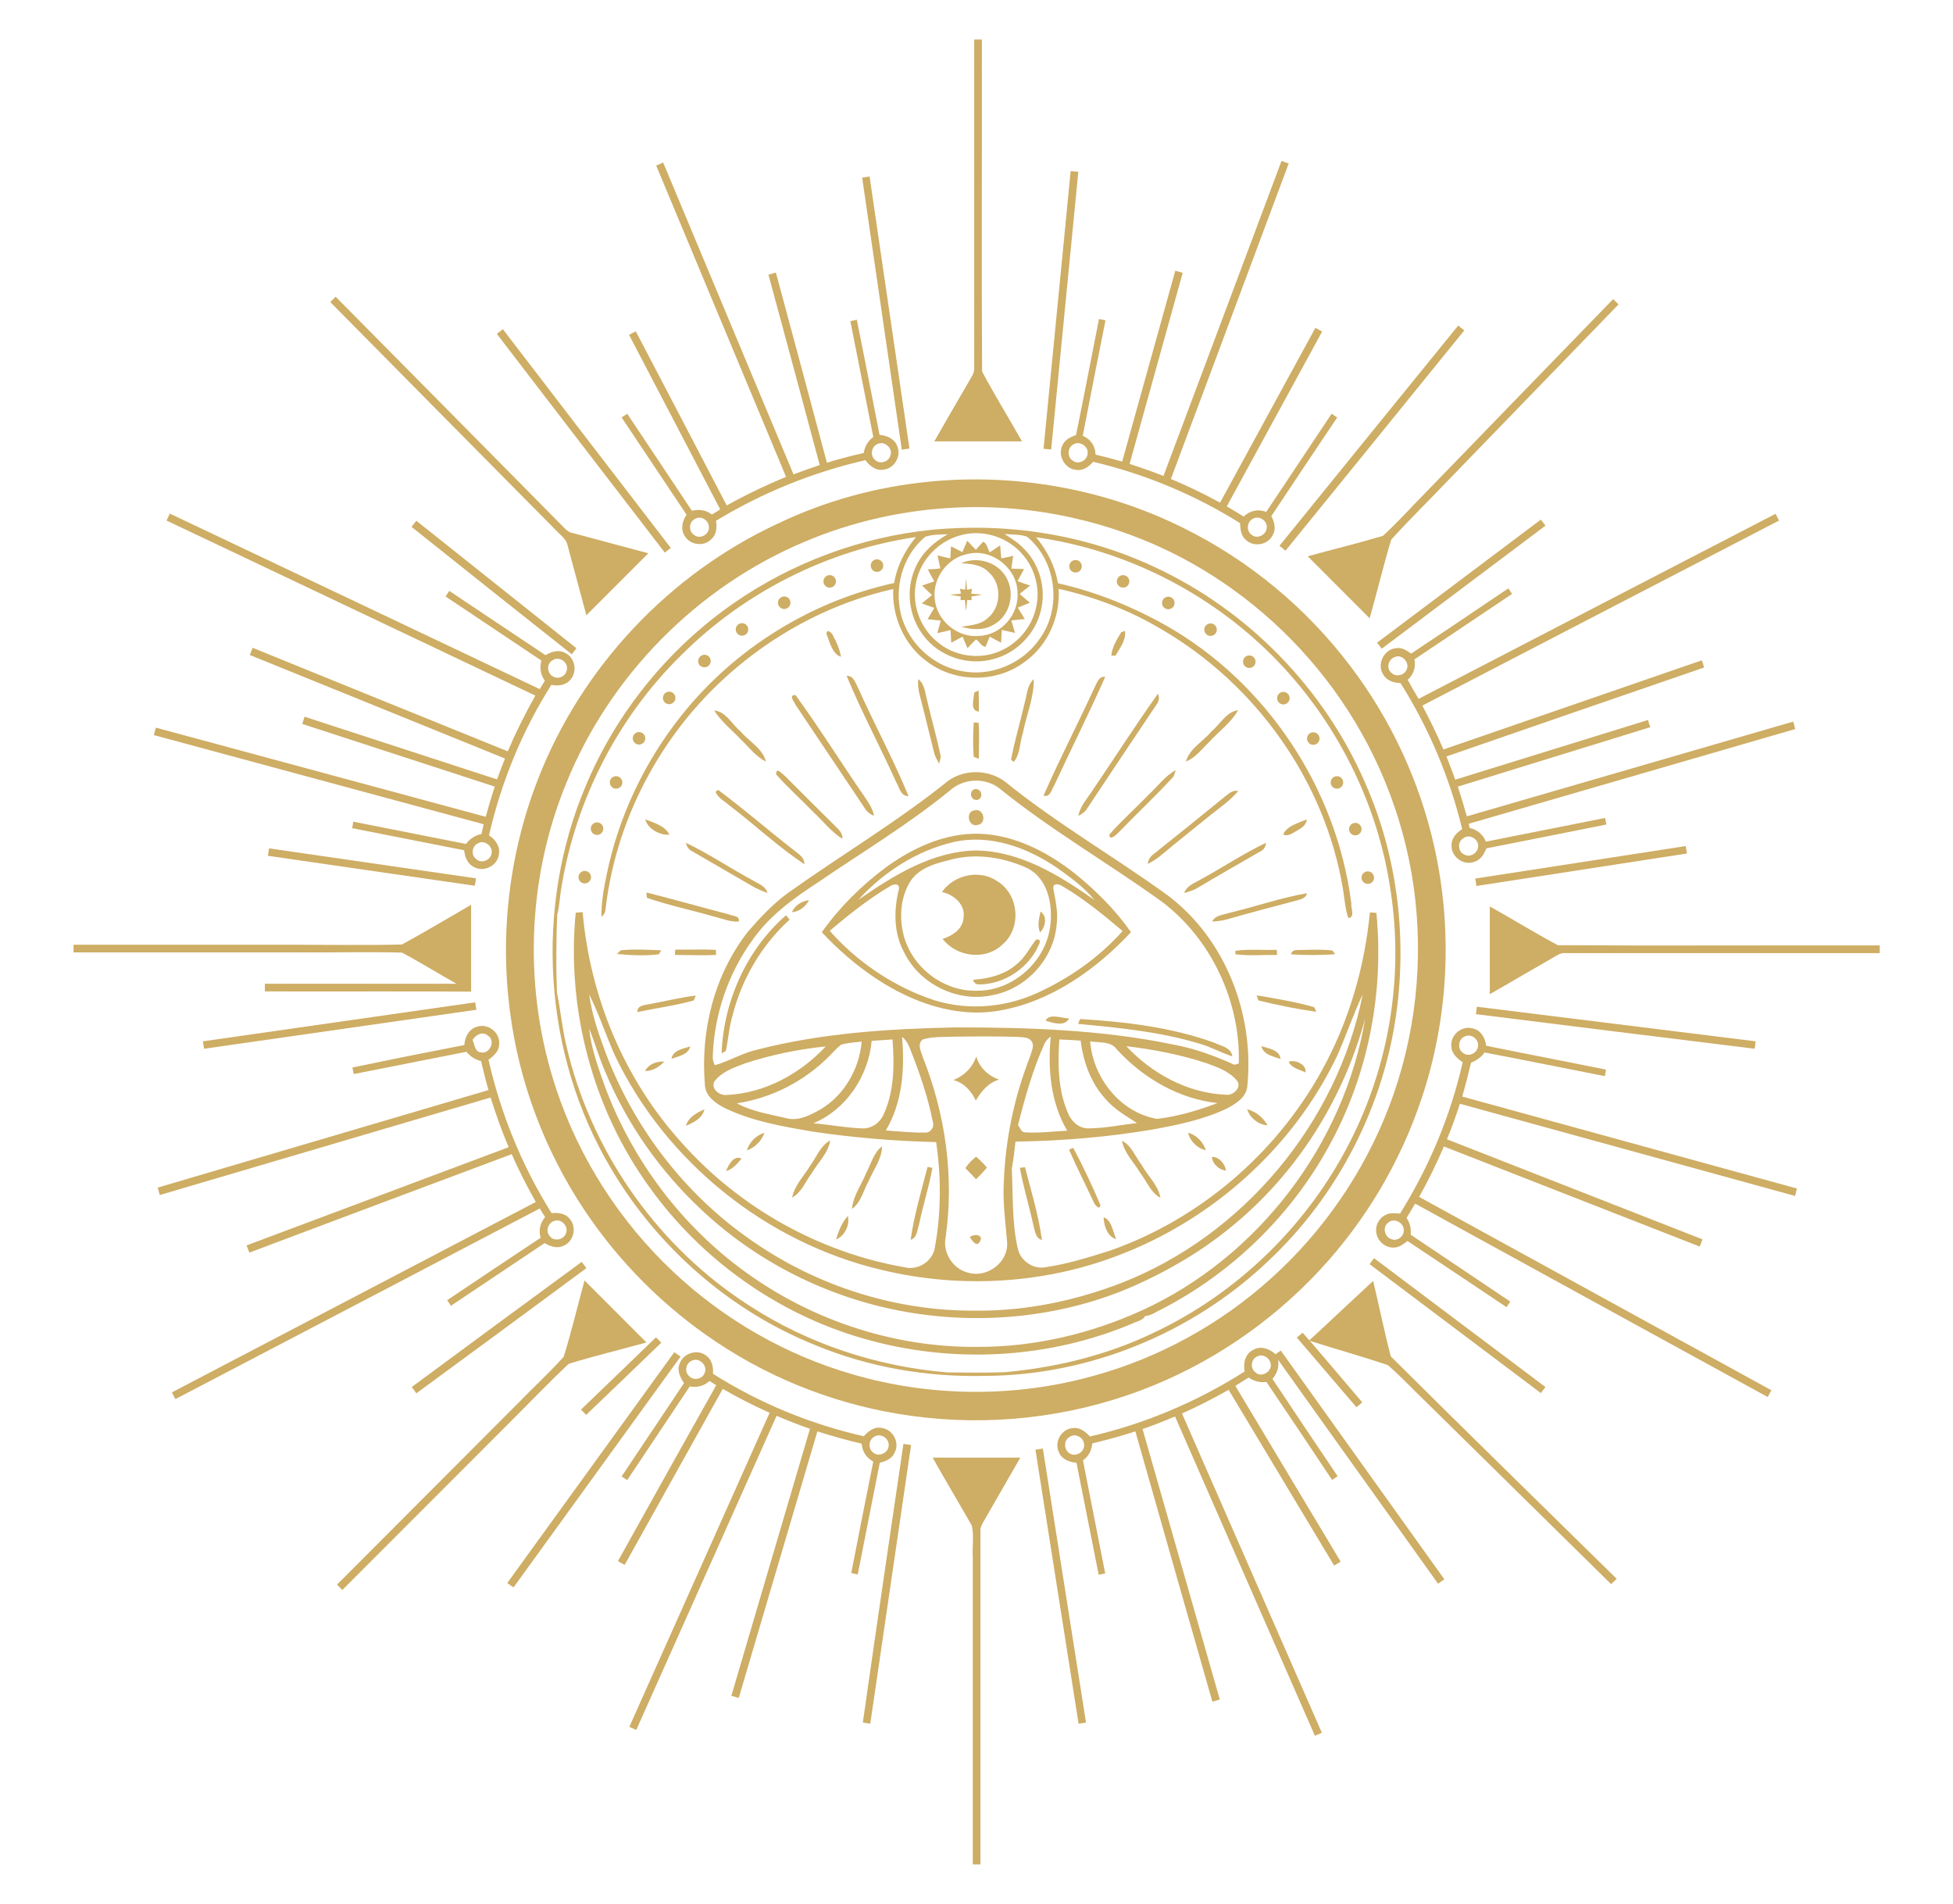 <?xml version="1.0" encoding="UTF-8"?> <svg xmlns="http://www.w3.org/2000/svg" width="277" height="270" viewBox="0 0 277 270" fill="none"><g clip-path="url(#clip0_1083_27129)"><mask id="mask0_1083_27129" style="mask-type:luminance" maskUnits="userSpaceOnUse" x="0" y="0" width="277" height="270"><path d="M277 0H0V270H277V0Z" fill="white"></path></mask><g mask="url(#mask0_1083_27129)"><mask id="mask1_1083_27129" style="mask-type:luminance" maskUnits="userSpaceOnUse" x="0" y="0" width="277" height="270"><path d="M277 0H0V270H277V0Z" fill="white"></path></mask><g mask="url(#mask1_1083_27129)"><mask id="mask2_1083_27129" style="mask-type:luminance" maskUnits="userSpaceOnUse" x="0" y="0" width="277" height="270"><path d="M277 0H0V270H277V0Z" fill="white"></path></mask><g mask="url(#mask2_1083_27129)"><path d="M138.174 5.598C138.536 5.598 138.898 5.598 139.26 5.598C139.293 21.304 139.194 37.01 139.293 52.683C141.069 56.041 143.076 59.268 144.951 62.594C140.806 62.594 136.661 62.594 132.516 62.594C134.128 59.795 135.74 56.963 137.385 54.165C137.746 53.506 138.273 52.848 138.174 52.057C138.174 36.549 138.174 21.073 138.174 5.598Z" fill="#CEAD64"></path><path d="M181.763 22.818C182.092 22.95 182.421 23.049 182.782 23.18C177.223 38.096 171.63 53.012 166.07 67.928C168.439 68.916 170.775 70.035 173.045 71.287C177.552 63.022 182.059 54.757 186.566 46.493C186.895 46.657 187.191 46.855 187.52 47.02C183.013 55.284 178.506 63.549 173.999 71.813C174.788 72.274 175.611 72.768 176.4 73.262C177.256 72.406 178.473 72.143 179.591 72.604C182.684 67.961 185.776 63.318 188.869 58.676C189.132 58.84 189.395 59.038 189.658 59.203C186.533 63.878 183.407 68.521 180.315 73.196C180.776 74.052 181.039 75.106 180.447 75.995C179.723 77.345 177.716 77.609 176.663 76.522C175.973 75.929 175.94 75.007 175.874 74.184C169.459 70.167 162.419 67.237 155.05 65.492C154.457 66.15 153.668 66.776 152.714 66.644C151.102 66.578 149.95 64.635 150.674 63.187C151.003 62.363 151.826 61.968 152.615 61.705C153.734 56.239 154.786 50.74 155.872 45.242C156.102 45.274 156.563 45.373 156.793 45.439C155.707 50.905 154.622 56.338 153.569 61.804C154.688 62.265 155.378 63.285 155.378 64.471C156.629 64.767 157.912 65.096 159.162 65.459C161.662 56.437 164.195 47.415 166.695 38.393C167.024 38.492 167.386 38.59 167.748 38.689C165.248 47.711 162.715 56.766 160.214 65.788C161.826 66.315 163.438 66.874 165.018 67.5C170.61 52.617 176.17 37.734 181.763 22.818ZM152.253 63.022C151.332 63.483 151.332 64.932 152.253 65.393C153.043 65.919 154.194 65.261 154.26 64.339C154.424 63.318 153.109 62.462 152.253 63.022ZM177.716 73.558C176.828 73.987 176.729 75.337 177.552 75.863C178.308 76.489 179.558 75.863 179.657 74.942C179.854 73.921 178.637 73.032 177.716 73.558Z" fill="#CEAD64"></path><path d="M93.07 23.477C93.399 23.345 93.728 23.213 94.057 23.049C100.209 37.8 106.393 52.518 112.545 67.269C113.763 66.809 115.013 66.38 116.263 65.953C113.861 56.963 111.427 47.941 108.992 38.953C109.321 38.854 109.683 38.755 110.045 38.656C112.479 47.645 114.881 56.634 117.283 65.623C118.993 65.096 120.737 64.635 122.513 64.24C122.645 63.318 123.105 62.528 123.862 61.968C122.777 56.469 121.691 51.004 120.605 45.538C120.836 45.505 121.296 45.406 121.526 45.34C122.612 50.773 123.698 56.239 124.75 61.672C125.737 61.771 126.823 62.166 127.218 63.187C127.941 64.635 126.823 66.512 125.244 66.611C124.191 66.776 123.336 66.051 122.744 65.261C115.276 66.973 108.104 69.871 101.557 73.855C101.689 74.744 101.656 75.765 100.932 76.423C99.912 77.543 97.939 77.345 97.149 76.061C96.491 75.106 96.754 73.888 97.379 72.999C94.32 68.389 91.228 63.812 88.168 59.203C88.365 59.071 88.76 58.807 88.957 58.676C92.017 63.252 95.076 67.829 98.136 72.439C99.123 72.176 100.143 72.34 100.965 72.966C101.36 72.735 101.755 72.505 102.15 72.242C97.84 63.977 93.53 55.745 89.221 47.48C89.55 47.316 89.846 47.151 90.175 46.987C94.484 55.218 98.794 63.45 103.071 71.682C105.801 70.167 108.598 68.817 111.493 67.632C105.374 52.946 99.222 38.228 93.07 23.477ZM124.421 62.989C123.599 63.351 123.369 64.603 124.092 65.195C124.75 65.919 126.066 65.524 126.297 64.57C126.691 63.549 125.375 62.429 124.421 62.989ZM98.629 73.558C97.675 73.954 97.61 75.403 98.498 75.896C99.353 76.555 100.702 75.699 100.538 74.678C100.505 73.789 99.452 73.098 98.629 73.558Z" fill="#CEAD64"></path><path d="M151.857 24.267C152.12 24.3 152.646 24.333 152.942 24.366C151.659 37.504 150.376 50.642 149.093 63.746C148.732 63.713 148.37 63.681 148.008 63.648C149.291 50.543 150.574 37.405 151.857 24.267Z" fill="#CEAD64"></path><path d="M122.281 25.189C122.544 25.156 123.071 25.09 123.334 25.024C125.209 37.899 127.117 50.773 128.992 63.615C128.631 63.648 128.269 63.713 127.907 63.779C126.032 50.938 124.156 38.063 122.281 25.189Z" fill="#CEAD64"></path><path d="M46.848 42.838C47.111 42.574 47.341 42.344 47.604 42.081C58.428 53.012 69.251 63.944 80.075 74.909C80.371 75.205 80.7 75.501 81.127 75.567C84.746 76.555 88.332 77.477 91.951 78.465C89.023 81.395 86.095 84.326 83.167 87.256C82.279 83.963 81.39 80.638 80.502 77.345C80.338 76.423 79.482 75.896 78.89 75.238C68.198 64.438 57.507 53.638 46.848 42.838Z" fill="#CEAD64"></path><path d="M202.127 69.937C211.009 60.75 219.892 51.596 228.807 42.41C229.07 42.673 229.3 42.937 229.564 43.167C221.569 51.432 213.542 59.696 205.548 67.961C202.818 70.826 199.988 73.591 197.324 76.522C196.205 80.21 195.317 83.963 194.264 87.684C191.336 84.754 188.408 81.823 185.48 78.893C189.033 77.905 192.619 77.049 196.139 75.995C198.245 74.085 200.12 71.945 202.127 69.937Z" fill="#CEAD64"></path><path d="M181.465 77.411C189.92 66.973 198.374 56.568 206.829 46.163C207.092 46.394 207.388 46.624 207.684 46.855C199.23 57.293 190.775 67.698 182.32 78.102C182.123 77.905 181.695 77.576 181.465 77.411Z" fill="#CEAD64"></path><path d="M70.469 47.349C70.765 47.118 71.028 46.921 71.324 46.69C79.252 57.029 87.181 67.368 95.142 77.707C94.846 77.938 94.583 78.135 94.287 78.366C86.326 68.027 78.397 57.688 70.469 47.349Z" fill="#CEAD64"></path><path d="M131.657 68.323C144.06 67.072 156.824 69.344 167.976 74.942C177.221 79.518 185.379 86.301 191.597 94.566C197.288 102.073 201.335 110.799 203.407 119.985C206.072 131.773 205.48 144.318 201.631 155.777C198.637 164.766 193.702 173.096 187.254 180.044C180.247 187.617 171.431 193.577 161.759 197.199C151.429 201.084 140.145 202.302 129.223 200.788C119.386 199.438 109.879 195.849 101.654 190.35C94.219 185.411 87.804 178.99 82.87 171.582C77.277 163.185 73.625 153.505 72.342 143.528C70.862 132.366 72.243 120.841 76.356 110.371C82.541 94.533 95.009 81.329 110.405 74.217C117.083 71.023 124.321 69.048 131.657 68.323ZM135.671 71.978C128.236 72.307 120.834 73.954 113.991 76.884C98.858 83.272 86.455 95.85 80.303 111.095C74.678 124.793 74.217 140.499 78.922 154.526C82.179 164.338 87.969 173.294 95.502 180.373C102.707 187.156 111.491 192.194 120.998 194.927C132.118 198.154 144.158 198.22 155.311 195.059C164.555 192.49 173.174 187.716 180.28 181.295C187.649 174.677 193.439 166.28 196.992 156.995C200.808 147.051 201.993 136.12 200.479 125.583C199.032 115.507 195.051 105.827 189.031 97.628C183.34 89.857 175.872 83.404 167.351 78.959C157.646 73.921 146.593 71.484 135.671 71.978Z" fill="#CEAD64"></path><path d="M23.622 73.822C23.786 73.493 23.918 73.163 24.082 72.834C41.584 81.132 59.086 89.429 76.554 97.727C76.785 97.332 77.048 96.937 77.278 96.541C76.653 95.685 76.521 94.665 76.785 93.677C72.278 90.648 67.705 87.618 63.198 84.589C63.329 84.391 63.593 83.996 63.724 83.799C68.264 86.828 72.804 89.89 77.377 92.919C78.166 92.426 79.186 92.096 80.074 92.557C81.489 93.15 81.95 95.126 80.963 96.311C80.338 97.167 79.186 97.332 78.199 97.134C74.054 103.654 71.093 110.93 69.35 118.471C70.238 119.03 70.962 120.018 70.764 121.138C70.6 122.751 68.626 123.772 67.211 122.949C66.29 122.521 65.928 121.5 65.83 120.578C60.533 119.557 55.236 118.471 49.94 117.45C50.006 117.154 50.072 116.824 50.104 116.528C55.434 117.582 60.763 118.635 66.093 119.689C66.619 118.965 67.409 118.438 68.297 118.273C68.396 117.812 68.494 117.351 68.593 116.89C52.999 112.676 37.406 108.461 21.812 104.246C21.911 103.884 22.01 103.555 22.109 103.193C37.702 107.407 53.295 111.622 68.889 115.837C69.284 114.388 69.712 112.972 70.172 111.556C61.059 108.593 51.98 105.629 42.867 102.666C42.966 102.337 43.097 101.974 43.196 101.645C52.309 104.609 61.388 107.572 70.501 110.535C70.863 109.548 71.225 108.56 71.62 107.572C59.546 102.666 47.505 97.793 35.432 92.887C35.564 92.557 35.695 92.228 35.827 91.866C47.9 96.772 59.941 101.678 72.014 106.551C73.166 103.851 74.482 101.217 75.929 98.649C58.559 90.384 41.09 82.12 23.622 73.822ZM78.364 93.644C77.475 94.138 77.574 95.521 78.462 95.949C79.252 96.41 80.305 95.85 80.403 94.961C80.634 93.907 79.252 92.985 78.364 93.644ZM67.803 119.59C66.948 119.952 66.751 121.27 67.54 121.829C68.231 122.521 69.514 122.027 69.712 121.105C70.008 120.084 68.725 119.03 67.803 119.59Z" fill="#CEAD64"></path><path d="M201.203 99.11C218.08 90.351 234.957 81.593 251.833 72.867C251.998 73.196 252.162 73.493 252.327 73.822C235.45 82.581 218.574 91.306 201.73 100.065C202.815 102.106 203.835 104.18 204.724 106.288C216.929 102.073 229.134 97.859 241.372 93.644C241.47 93.907 241.635 94.401 241.701 94.665C229.529 98.846 217.323 103.061 205.151 107.276C205.579 108.362 206.007 109.482 206.401 110.568C215.514 107.737 224.627 104.938 233.739 102.106C233.838 102.435 233.937 102.798 234.068 103.127C224.956 105.926 215.876 108.757 206.763 111.556C207.224 112.939 207.651 114.355 208.046 115.771C223.475 111.293 238.904 106.815 254.334 102.337C254.399 102.6 254.564 103.127 254.63 103.39C239.201 107.868 223.771 112.346 208.309 116.824C208.342 116.956 208.408 117.252 208.441 117.417C209.494 117.648 210.349 118.339 210.744 119.36C216.369 118.24 222.028 117.121 227.653 116.001C227.686 116.232 227.785 116.693 227.851 116.923C222.159 118.076 216.468 119.195 210.81 120.315C210.481 121.204 209.889 122.093 208.869 122.29C207.388 122.685 205.809 121.401 205.875 119.887C205.842 118.866 206.599 118.076 207.388 117.582C205.612 110.272 202.651 103.226 198.637 96.871C197.683 96.838 196.664 96.541 196.17 95.62C195.249 94.204 196.302 92.063 197.979 91.932C198.802 91.767 199.526 92.261 200.151 92.689C204.756 89.627 209.362 86.532 213.935 83.437C214.099 83.7 214.297 83.963 214.461 84.227C209.856 87.322 205.217 90.417 200.611 93.512C200.842 94.599 200.48 95.685 199.657 96.41C200.184 97.397 200.71 98.254 201.203 99.11ZM197.815 93.183C196.927 93.479 196.565 94.763 197.322 95.389C197.947 96.048 199.065 95.817 199.46 95.06C200.052 94.072 198.901 92.689 197.815 93.183ZM207.52 118.899C206.697 119.393 206.763 120.776 207.651 121.171C208.507 121.698 209.691 120.94 209.658 119.952C209.658 118.932 208.342 118.207 207.52 118.899Z" fill="#CEAD64"></path><path d="M218.542 73.69C218.773 73.987 218.97 74.25 219.2 74.546C211.469 80.374 203.705 86.169 195.974 91.998C195.744 91.701 195.547 91.405 195.316 91.141C203.047 85.346 210.778 79.518 218.542 73.69Z" fill="#CEAD64"></path><path d="M58.363 74.711C58.594 74.415 58.824 74.151 59.054 73.855C66.621 79.88 74.187 85.906 81.754 91.932C81.523 92.228 81.326 92.492 81.096 92.788C73.529 86.795 65.93 80.769 58.363 74.711Z" fill="#CEAD64"></path><path d="M209.23 124.595C219.199 123.048 229.134 121.533 239.102 119.985C239.135 120.348 239.2 120.71 239.266 121.039C229.298 122.587 219.363 124.101 209.395 125.649C209.362 125.287 209.296 124.924 209.23 124.595Z" fill="#CEAD64"></path><path d="M38.161 120.315C47.931 121.73 57.735 123.146 67.505 124.562C67.473 124.826 67.407 125.352 67.341 125.616C57.537 124.2 47.767 122.784 37.996 121.368C38.029 121.105 38.128 120.578 38.161 120.315Z" fill="#CEAD64"></path><path d="M57.013 133.946C60.336 132.135 63.56 130.193 66.817 128.316C66.817 132.432 66.817 136.548 66.817 140.63C57.079 140.565 47.308 140.63 37.57 140.598C37.57 140.235 37.57 139.873 37.57 139.511C46.617 139.511 55.697 139.511 64.744 139.511C62.145 138.062 59.645 136.482 57.013 135.099C52.374 134.967 47.703 135.099 43.064 135.066C32.175 135.066 21.319 135.066 10.43 135.066C10.43 134.704 10.43 134.341 10.43 133.979C20.727 133.979 31.024 133.979 41.321 133.979C46.551 133.979 51.782 134.078 57.013 133.946Z" fill="#CEAD64"></path><path d="M211.305 128.546C214.529 130.357 217.687 132.3 220.944 134.045C236.143 134.144 251.374 134.045 266.606 134.078C266.606 134.44 266.606 134.802 266.606 135.165C251.736 135.165 236.899 135.165 222.029 135.165C221.339 135.099 220.746 135.527 220.187 135.856C217.226 137.568 214.265 139.28 211.305 140.993C211.305 136.844 211.305 132.695 211.305 128.546Z" fill="#CEAD64"></path><path d="M28.785 147.677C41.648 145.833 54.544 143.989 67.407 142.145C67.44 142.409 67.506 142.935 67.572 143.199C54.709 145.043 41.813 146.887 28.95 148.731C28.884 148.401 28.818 148.039 28.785 147.677Z" fill="#CEAD64"></path><path d="M209.464 142.771C222.656 144.417 235.815 146.031 249.007 147.677C248.974 147.94 248.908 148.467 248.875 148.731C235.683 147.117 222.524 145.471 209.332 143.824C209.365 143.561 209.431 143.034 209.464 142.771Z" fill="#CEAD64"></path><path d="M65.862 148.204C65.928 147.084 66.52 145.899 67.671 145.602C69.218 145.076 70.961 146.459 70.797 148.072C70.797 149.06 70.04 149.751 69.283 150.278C71.027 157.983 74.054 165.391 78.232 172.043C79.186 171.944 80.271 172.076 80.864 172.932C81.85 174.117 81.324 176.159 79.877 176.685C78.988 177.113 78.034 176.751 77.245 176.29C72.803 179.254 68.395 182.217 63.954 185.181C63.822 184.983 63.559 184.588 63.428 184.39C67.836 181.427 72.244 178.463 76.686 175.533C76.356 174.479 76.62 173.426 77.311 172.602C77.047 172.207 76.817 171.779 76.554 171.384C59.315 180.406 42.11 189.428 24.871 198.417C24.707 198.088 24.542 197.759 24.378 197.462C41.583 188.473 58.789 179.451 75.995 170.462C74.745 168.256 73.593 165.984 72.573 163.679C60.171 168.322 47.768 172.965 35.366 177.64C35.234 177.311 35.103 176.949 34.971 176.62C47.373 171.977 59.743 167.334 72.146 162.691C71.159 160.387 70.336 158.016 69.579 155.645C53.953 160.255 38.294 164.865 22.667 169.474C22.569 169.112 22.47 168.783 22.371 168.421C37.998 163.811 53.657 159.201 69.283 154.591C68.889 153.209 68.56 151.859 68.231 150.476C67.408 150.278 66.684 149.817 66.158 149.159C60.829 150.212 55.499 151.266 50.17 152.32C50.137 152.089 50.038 151.628 49.972 151.398C55.302 150.278 60.566 149.224 65.862 148.204ZM67.013 147.479C67.343 148.105 67.31 149.191 68.231 149.257C69.514 149.488 70.336 147.545 69.185 146.854C68.395 146.195 67.474 146.788 67.013 147.479ZM78.692 173.129C77.771 173.327 77.311 174.578 77.969 175.302C78.561 176.093 79.877 175.862 80.238 174.973C80.732 174.018 79.679 172.8 78.692 173.129Z" fill="#CEAD64"></path><path d="M205.845 148.335C205.714 146.788 207.293 145.438 208.806 145.833C209.99 146.031 210.681 147.183 210.78 148.302C216.438 149.455 222.13 150.542 227.788 151.694C227.755 151.924 227.656 152.385 227.624 152.616C221.932 151.496 216.241 150.344 210.55 149.257C210.089 149.949 209.398 150.41 208.642 150.706C208.247 152.32 207.852 153.933 207.391 155.513C223.215 159.86 239.039 164.206 254.863 168.552C254.797 168.816 254.666 169.343 254.6 169.606C238.743 165.26 222.919 160.881 207.062 156.534C206.503 158.246 205.911 159.926 205.22 161.572C217.294 166.313 229.4 171.022 241.474 175.763C241.375 176.027 241.177 176.521 241.079 176.784C228.972 172.043 216.899 167.334 204.792 162.593C203.74 165.029 202.588 167.433 201.272 169.738C217.919 178.891 234.598 188.012 251.244 197.166C251.08 197.495 250.882 197.792 250.718 198.121C234.039 189 217.392 179.846 200.713 170.693C200.318 171.384 199.891 172.043 199.496 172.734C199.989 173.426 200.154 174.249 200.088 175.105C204.792 178.266 209.497 181.427 214.201 184.588C214.037 184.851 213.839 185.115 213.675 185.378C209.003 182.25 204.332 179.122 199.627 175.994C199.101 176.389 198.542 176.85 197.851 176.916C196.667 177.048 195.515 176.191 195.252 175.039C194.956 173.952 195.548 172.734 196.568 172.273C197.193 171.944 197.917 172.076 198.575 172.109C202.687 165.49 205.746 158.246 207.457 150.64C206.701 150.146 205.845 149.389 205.845 148.335ZM207.753 146.985C206.799 147.348 206.668 148.829 207.556 149.356C208.345 149.949 209.563 149.323 209.628 148.368C209.793 147.381 208.642 146.524 207.753 146.985ZM196.93 173.36C196.075 173.92 196.305 175.335 197.259 175.698C198.114 176.126 199.167 175.368 199.101 174.446C199.101 173.393 197.752 172.668 196.93 173.36Z" fill="#CEAD64"></path><path d="M194.887 178.431C202.98 184.522 211.073 190.613 219.198 196.705C218.968 197.001 218.771 197.265 218.54 197.561C210.447 191.47 202.355 185.378 194.262 179.287C194.459 178.99 194.657 178.694 194.887 178.431Z" fill="#CEAD64"></path><path d="M58.395 196.705C66.422 190.778 74.449 184.851 82.509 178.957C82.739 179.254 82.936 179.55 83.167 179.846C75.139 185.773 67.112 191.7 59.053 197.594C58.822 197.265 58.592 196.968 58.395 196.705Z" fill="#CEAD64"></path><path d="M82.903 181.591C85.831 184.522 88.759 187.452 91.686 190.383C88.002 191.404 84.284 192.293 80.666 193.412C77.804 196.079 75.106 198.944 72.31 201.71C64.381 209.645 56.486 217.548 48.557 225.483C48.36 225.285 47.998 224.923 47.801 224.726C56.321 216.165 64.875 207.637 73.395 199.076C75.567 196.837 77.869 194.729 79.942 192.424C81.061 188.868 81.916 185.213 82.903 181.591Z" fill="#CEAD64"></path><path d="M185.71 190.087C188.737 187.288 191.73 184.456 194.757 181.657C195.612 185.213 196.336 188.835 197.257 192.359C207.883 202.928 218.608 213.399 229.3 223.902C229.037 224.166 228.773 224.396 228.51 224.66C219.957 216.231 211.37 207.801 202.817 199.372C200.81 197.462 198.935 195.421 196.862 193.61C193.211 192.359 189.46 191.338 185.776 190.152C188.243 193.05 190.743 195.948 193.211 198.878C192.948 199.109 192.652 199.339 192.388 199.57C189.559 196.277 186.763 192.984 183.934 189.691C184.197 189.461 184.493 189.231 184.756 189C185.085 189.362 185.381 189.724 185.71 190.087Z" fill="#CEAD64"></path><path d="M82.41 199.899C85.963 196.474 89.516 193.083 93.036 189.659C93.299 189.922 93.53 190.152 93.793 190.416C90.24 193.84 86.687 197.265 83.134 200.656C82.904 200.426 82.673 200.162 82.41 199.899Z" fill="#CEAD64"></path><path d="M177.745 191.437C178.798 190.811 180.081 191.272 180.903 192.062C181.134 191.898 181.397 191.7 181.66 191.535C189.391 202.335 197.122 213.168 204.853 223.968C204.557 224.166 204.261 224.396 203.965 224.594C196.398 213.991 188.799 203.422 181.265 192.82C181.463 193.807 181.134 194.795 180.476 195.552C183.535 200.162 186.628 204.772 189.72 209.349C189.523 209.481 189.128 209.744 188.931 209.876C185.838 205.233 182.746 200.59 179.62 195.981C178.699 196.112 177.844 195.882 177.087 195.355C176.462 195.75 175.837 196.145 175.212 196.54C180.18 204.838 185.18 213.168 190.148 221.466C189.852 221.663 189.523 221.828 189.227 222.026C184.226 213.728 179.259 205.398 174.258 197.1C172.12 198.318 169.916 199.438 167.646 200.459C174.258 215.539 180.871 230.652 187.483 245.733C187.154 245.865 186.825 246.029 186.496 246.161C179.884 231.081 173.271 215.967 166.659 200.887C165.145 201.512 163.599 202.138 162.053 202.665C165.705 215.44 169.356 228.249 173.008 241.024C172.646 241.123 172.317 241.222 171.955 241.321C168.304 228.545 164.652 215.77 161.033 202.994C159.026 203.652 156.954 204.212 154.914 204.706C154.848 205.694 154.388 206.55 153.598 207.11C154.651 212.444 155.704 217.811 156.756 223.145C156.526 223.178 156.066 223.277 155.835 223.343C154.783 218.041 153.73 212.74 152.677 207.439C151.657 207.373 150.572 206.945 150.177 205.924C149.486 204.509 150.539 202.665 152.118 202.533C153.105 202.368 153.96 203.027 154.585 203.718C162.349 201.94 169.817 198.779 176.528 194.499C176.298 193.313 176.627 191.963 177.745 191.437ZM178.337 192.359C177.416 192.721 177.285 194.071 178.074 194.631C178.93 195.454 180.509 194.466 180.213 193.346C180.048 192.523 179.094 191.963 178.337 192.359ZM151.69 203.784C150.835 204.278 150.868 205.628 151.723 206.122C152.578 206.682 153.861 205.891 153.763 204.871C153.73 203.85 152.513 203.191 151.69 203.784Z" fill="#CEAD64"></path><path d="M71.949 224.495C79.845 213.596 87.74 202.665 95.636 191.766C95.932 191.963 96.228 192.194 96.524 192.391C88.628 203.29 80.733 214.222 72.838 225.121C72.541 224.923 72.245 224.726 71.949 224.495Z" fill="#CEAD64"></path><path d="M96.391 193.412C96.852 191.963 98.826 191.272 100.076 192.194C100.964 192.754 101.195 193.84 101.129 194.828C107.675 198.977 114.946 201.973 122.512 203.685C123.137 202.994 123.96 202.302 124.98 202.5C126.559 202.632 127.644 204.509 126.921 205.924C126.592 206.813 125.671 207.241 124.782 207.439C123.73 212.707 122.71 218.009 121.657 223.277C121.427 223.244 120.966 223.145 120.736 223.079C121.756 217.811 122.808 212.543 123.861 207.274C122.874 206.748 122.282 205.826 122.216 204.739C120.111 204.245 118.005 203.652 115.933 202.994C112.215 215.605 108.498 228.216 104.78 240.794C104.517 240.728 103.991 240.563 103.728 240.498C107.445 227.887 111.163 215.276 114.88 202.632C113.268 202.072 111.689 201.446 110.143 200.788C103.497 215.638 96.885 230.488 90.24 245.338C89.911 245.173 89.582 245.041 89.253 244.91C95.898 230.06 102.51 215.21 109.156 200.36C106.886 199.339 104.682 198.22 102.51 196.968C97.872 205.299 93.233 213.596 88.595 221.927C88.266 221.762 87.97 221.565 87.641 221.4C92.279 213.07 96.918 204.739 101.589 196.441C101.26 196.244 100.964 196.046 100.635 195.849C99.879 196.54 98.859 196.837 97.839 196.606C94.878 201.051 91.917 205.463 88.957 209.909C88.693 209.744 88.43 209.546 88.167 209.382C91.128 204.97 94.056 200.557 97.016 196.145C96.457 195.322 95.997 194.334 96.391 193.412ZM98.168 192.951C97.313 193.248 97.016 194.499 97.707 195.124C98.332 195.849 99.648 195.618 99.944 194.696C100.405 193.676 99.188 192.457 98.168 192.951ZM124.124 203.685C123.236 204.048 123.039 205.332 123.795 205.957C124.552 206.682 125.934 206.122 126.032 205.101C126.197 204.081 125.045 203.224 124.124 203.685Z" fill="#CEAD64"></path><path d="M128.136 204.772C128.498 204.805 128.86 204.871 129.222 204.937C127.281 218.107 125.373 231.278 123.432 244.449C123.07 244.383 122.708 244.35 122.379 244.284C124.254 231.113 126.195 217.943 128.136 204.772Z" fill="#CEAD64"></path><path d="M146.859 205.595C147.123 205.562 147.649 205.463 147.912 205.43C149.952 218.371 151.991 231.311 154.031 244.284C153.768 244.317 153.242 244.416 152.978 244.449C150.939 231.476 148.899 218.535 146.859 205.595Z" fill="#CEAD64"></path><path d="M132.281 206.715C136.426 206.715 140.572 206.715 144.717 206.715C142.973 209.777 141.197 212.806 139.453 215.868C139.223 216.263 139.025 216.659 139.058 217.12C139.058 232.891 139.058 248.63 139.058 264.402C138.696 264.402 138.334 264.402 137.973 264.402C137.973 249.882 137.973 235.361 137.973 220.873C137.874 219.391 138.17 217.844 137.841 216.362C135.999 213.135 134.091 209.941 132.281 206.715Z" fill="#CEAD64"></path><path d="M193.639 111.062C187.849 97.661 176.993 86.532 163.735 80.407C153.932 75.797 142.878 74.085 132.12 75.139C122.086 76.16 112.348 79.782 104.058 85.544C94.814 91.965 87.445 101.019 83.103 111.391C75.734 128.744 77.017 149.554 86.689 165.754C93.301 176.949 103.598 185.938 115.671 190.778C123.238 193.906 131.496 195.322 139.654 195.124C154.458 195.091 169.097 189.066 179.822 178.891C189.79 169.573 196.37 156.732 198.114 143.199C199.528 132.366 198.08 121.105 193.639 111.062ZM145.115 78.728C146.859 80.769 147.582 83.667 146.924 86.268C146.299 89.001 144.293 91.339 141.694 92.393C138.799 93.611 135.246 93.051 132.877 90.977C130.443 88.968 129.259 85.577 129.949 82.515C130.607 79.255 133.305 76.555 136.561 75.831C139.654 75.073 143.108 76.291 145.115 78.728ZM131.232 76.127C132.252 75.765 133.338 75.831 134.423 75.765C132.416 76.884 130.607 78.531 129.752 80.704C128.436 83.766 128.929 87.487 130.969 90.121C133.206 93.117 137.351 94.5 140.97 93.446C143.931 92.656 146.398 90.318 147.385 87.421C148.537 84.161 147.714 80.308 145.247 77.839C144.457 76.983 143.437 76.357 142.483 75.732C143.536 75.831 144.622 75.765 145.642 76.094C149.885 79.551 150.675 86.367 147.352 90.746C144.951 94.171 140.444 96.015 136.332 95.159C131.956 94.368 128.304 90.647 127.614 86.268C126.989 82.547 128.337 78.498 131.232 76.127ZM191.435 162C185.448 173.755 175.513 183.435 163.571 189.033C156.991 192.194 149.786 193.939 142.549 194.598C139.818 194.696 137.088 194.663 134.358 194.63C124.423 193.807 114.652 190.613 106.263 185.148C93.663 177.08 84.385 164.14 80.668 149.685C80.536 149.126 80.405 148.599 80.274 148.039C79.714 145.635 79.484 143.133 78.991 140.729C78.859 137.074 78.891 133.42 79.023 129.765C79.385 128.448 79.385 127.098 79.648 125.748C81.688 113.334 87.709 101.612 96.722 92.821C105.638 83.93 117.448 78.004 129.916 76.16C128.37 78.037 127.219 80.243 126.824 82.679C115.047 85.248 104.223 91.965 96.69 101.415C91.426 108 87.709 115.837 86.031 124.101C85.636 126.044 85.273 127.987 85.306 129.995C85.833 129.666 85.866 129.106 85.932 128.546C87.544 115.409 94.386 103.094 104.519 94.632C110.901 89.265 118.566 85.346 126.692 83.535C126.495 87.519 128.304 91.57 131.594 93.907C135.542 96.838 141.365 96.838 145.279 93.907C148.569 91.602 150.412 87.519 150.149 83.502C155.248 84.655 160.182 86.532 164.657 89.199C178.079 96.969 187.948 110.766 190.481 126.11C190.711 127.46 190.778 128.876 191.238 130.193C192.258 130.061 191.566 128.81 191.665 128.151C189.625 111.885 179.658 96.805 165.38 88.705C160.577 86.005 155.445 83.93 150.05 82.712C149.655 80.276 148.504 78.07 146.958 76.193C159.557 77.971 171.466 83.996 180.447 92.985C189.428 101.974 195.481 113.894 197.258 126.505C199.1 138.556 196.995 151.167 191.435 162Z" fill="#CEAD64"></path><path d="M131.594 80.737C131.89 81.329 132.186 81.889 132.515 82.449C131.923 82.646 131.363 82.844 130.771 83.041C131.232 83.502 131.725 83.93 132.186 84.391C131.692 84.787 131.232 85.182 130.738 85.577C131.33 85.774 131.923 86.005 132.515 86.202C132.186 86.729 131.89 87.289 131.561 87.816C132.186 87.882 132.811 87.948 133.436 88.013C133.271 88.606 133.107 89.199 132.942 89.791C133.567 89.66 134.193 89.495 134.818 89.363C134.851 89.956 134.883 90.549 134.916 91.141C135.476 90.845 136.002 90.582 136.528 90.285C136.759 90.845 136.989 91.372 137.219 91.932C137.614 91.504 138.009 91.076 138.436 90.68C138.93 90.977 139.16 91.668 139.785 91.734C139.983 91.273 140.18 90.779 140.377 90.285C140.904 90.582 141.463 90.878 141.989 91.141C142.022 90.549 142.055 89.923 142.088 89.331C142.713 89.462 143.338 89.627 143.963 89.758C143.799 89.166 143.601 88.573 143.437 87.981C144.062 87.915 144.687 87.849 145.345 87.783C145.016 87.256 144.687 86.729 144.358 86.169C144.917 85.939 145.509 85.709 146.069 85.478C145.575 85.05 145.115 84.655 144.621 84.227C145.115 83.832 145.608 83.437 146.102 83.041C145.509 82.844 144.917 82.646 144.325 82.416C144.621 81.823 144.95 81.263 145.246 80.704C144.654 80.671 144.029 80.671 143.437 80.638C143.536 80.045 143.601 79.419 143.7 78.827C143.141 78.959 142.582 79.09 142.022 79.189C141.956 78.563 141.891 77.938 141.858 77.345C141.364 77.674 140.871 78.004 140.377 78.333C140.081 77.839 140.015 77.115 139.456 76.818C139.094 77.18 138.732 77.576 138.403 77.971C138.009 77.543 137.581 77.115 137.186 76.687C136.956 77.213 136.726 77.773 136.495 78.3C135.969 78.037 135.41 77.74 134.883 77.477C134.851 78.037 134.818 78.629 134.785 79.189C134.193 79.057 133.567 78.926 132.975 78.761C133.107 79.387 133.239 79.979 133.37 80.605C132.778 80.704 132.186 80.737 131.594 80.737ZM137.252 78.563C140.673 77.707 144.358 80.638 144.325 84.161C144.49 87.223 141.924 90.088 138.864 90.187C135.805 90.483 132.844 88.013 132.581 84.951C132.219 82.021 134.39 79.09 137.252 78.563Z" fill="#CEAD64"></path><path d="M139.981 87.75C138.962 88.639 137.58 88.672 136.33 88.87C137.81 89.331 139.521 89.429 140.903 88.606C143.14 87.421 143.962 84.424 142.876 82.185C141.758 79.782 138.698 78.794 136.297 79.88C137.711 79.946 139.258 80.078 140.278 81.198C142.153 82.877 142.021 86.202 139.981 87.75Z" fill="#CEAD64"></path><path d="M136.261 84.589C136.261 84.721 136.261 84.984 136.228 85.116C136.393 85.116 136.689 85.083 136.853 85.083C136.886 85.61 136.952 86.104 137.018 86.63C137.083 86.137 137.116 85.61 137.182 85.083C137.347 85.083 137.643 85.116 137.807 85.116C137.807 84.984 137.807 84.721 137.774 84.589C138.301 84.523 138.827 84.424 139.321 84.326C138.926 84.293 138.136 84.227 137.741 84.194C137.774 84.029 137.84 83.667 137.873 83.502C137.709 83.535 137.347 83.601 137.149 83.634C137.116 83.239 137.051 82.449 137.018 82.054C136.985 82.449 136.919 83.239 136.886 83.634C136.722 83.601 136.36 83.535 136.162 83.502C136.195 83.667 136.261 84.029 136.294 84.194C135.899 84.227 135.11 84.293 134.715 84.326C135.241 84.424 135.735 84.523 136.261 84.589Z" fill="#CEAD64"></path><path d="M119.287 93.15C119.09 92.096 118.695 91.109 118.169 90.187C118.103 89.857 117.281 89.034 117.215 89.89C117.708 91.043 117.972 92.689 119.287 93.15Z" fill="#CEAD64"></path><path d="M128.862 112.906C126.723 107.704 124.026 102.732 121.723 97.595C121.328 96.871 121.098 95.817 120.078 95.85C122.216 100.987 124.848 105.926 127.151 110.996C127.579 111.721 127.743 112.906 128.862 112.906Z" fill="#CEAD64"></path><path d="M149.488 111.457C151.89 106.288 154.456 101.184 156.759 95.982C155.772 95.883 155.574 96.937 155.18 97.628C152.844 102.732 150.245 107.704 148.008 112.84C148.962 113.104 149.126 112.017 149.488 111.457Z" fill="#CEAD64"></path><path d="M132.448 106.584C132.58 107.21 132.876 107.737 133.205 108.296C133.271 108.066 133.369 107.572 133.435 107.309C132.876 104.576 132.086 101.876 131.461 99.176C131.198 98.188 131.132 97.002 130.244 96.311C130.145 97.167 130.277 97.99 130.507 98.813C131.198 101.415 131.79 104.016 132.448 106.584Z" fill="#CEAD64"></path><path d="M145.08 103.95C145.574 101.415 146.659 98.945 146.626 96.311C145.672 97.167 145.672 98.517 145.343 99.637C144.718 102.37 143.896 105.037 143.402 107.77L143.797 108.033C144.718 106.946 144.62 105.267 145.08 103.95Z" fill="#CEAD64"></path><path d="M138.831 100.921C138.864 99.933 138.831 98.912 138.798 97.924C138.634 97.99 138.305 98.155 138.173 98.221C138.14 99.11 137.515 100.789 138.831 100.921Z" fill="#CEAD64"></path><path d="M122.678 114.652C122.974 115.145 123.434 115.474 123.961 115.705C123.796 114.717 123.237 113.894 122.678 113.071C119.355 108.263 116.263 103.291 112.841 98.583C111.723 98.484 112.743 99.669 112.907 100.065C116.164 104.938 119.421 109.778 122.678 114.652Z" fill="#CEAD64"></path><path d="M152.945 115.705C153.439 115.441 153.899 115.145 154.195 114.651C157.452 109.745 160.709 104.872 163.999 99.966C164.361 99.505 164.492 98.945 164.229 98.385C161.038 102.863 158.077 107.506 154.985 112.05C154.228 113.235 153.208 114.289 152.945 115.705Z" fill="#CEAD64"></path><path d="M105.142 104.938C106.261 105.991 107.215 107.309 108.629 108C108.169 106.123 106.228 105.168 105.043 103.72C103.793 102.732 103.004 100.921 101.293 100.756C102.313 102.37 103.859 103.555 105.142 104.938Z" fill="#CEAD64"></path><path d="M138.106 102.468C138.008 104.082 137.975 105.728 138.106 107.341C138.304 107.407 138.666 107.539 138.83 107.605C138.83 105.893 138.929 104.18 138.797 102.501C138.633 102.468 138.271 102.468 138.106 102.468Z" fill="#CEAD64"></path><path d="M115.473 115.277C116.822 116.528 117.941 118.01 119.487 118.965C119.553 118.174 118.961 117.648 118.467 117.154C116.066 114.783 113.697 112.412 111.328 110.041C110.966 109.811 110.078 108.659 110.078 109.811C111.789 111.754 113.697 113.433 115.473 115.277Z" fill="#CEAD64"></path><path d="M162.911 112.709C161.069 114.618 159.095 116.363 157.352 118.339C157.352 119.327 158.273 118.405 158.569 118.141C161.168 115.441 163.931 112.873 166.464 110.107C166.53 109.877 166.695 109.449 166.76 109.218C165.214 110.074 164.194 111.523 162.911 112.709Z" fill="#CEAD64"></path><path d="M138.763 113.4C139.619 112.972 139.059 111.622 138.138 111.951C137.283 112.379 137.842 113.729 138.763 113.4Z" fill="#CEAD64"></path><path d="M101.85 112.017L101.488 112.281C101.817 113.17 102.804 113.631 103.495 114.256C107.048 116.956 110.338 120.084 114.088 122.554C114.121 121.533 113.134 121.039 112.476 120.479C108.89 117.68 105.469 114.717 101.85 112.017Z" fill="#CEAD64"></path><path d="M175.611 112.182C174.855 111.984 174.295 112.544 173.736 112.972C170.381 115.705 166.992 118.438 163.604 121.138C163.143 121.467 162.847 121.961 162.781 122.521C163.439 122.191 164.064 121.796 164.624 121.335C166.992 119.36 169.394 117.45 171.795 115.507C173.111 114.454 174.526 113.499 175.611 112.182Z" fill="#CEAD64"></path><path d="M138.664 116.989C140.013 116.791 139.553 114.585 138.237 114.915C136.855 115.079 137.349 117.384 138.664 116.989Z" fill="#CEAD64"></path><path d="M124.224 138.754C129.323 142.145 135.541 144.384 141.693 143.33C149.029 142.079 155.411 137.535 160.411 132.201C158.207 129.04 155.444 126.307 152.483 123.904C148.601 120.841 143.93 118.405 138.896 118.24C134.06 118.109 129.487 120.216 125.638 123.015C122.184 125.583 119.059 128.678 116.559 132.201C118.829 134.638 121.395 136.877 124.224 138.754ZM135.212 119.426C140.41 118.24 145.706 120.183 149.983 123.113C151.858 124.463 153.766 125.813 155.214 127.624C150.246 124.134 144.719 120.71 138.469 120.611C132.218 120.71 126.724 124.167 121.724 127.624C125.277 123.706 130.014 120.644 135.212 119.426ZM148.996 130.983C148.535 136.218 143.732 140.598 138.469 140.499C133.764 140.598 129.356 137.173 128.172 132.662C127.514 130.094 127.711 127.196 129.158 124.924C130.54 122.883 133.106 122.356 135.343 121.796C138.83 121.006 142.548 121.665 145.772 123.146C148.568 124.595 149.292 128.151 148.996 130.983ZM126.231 125.682C126.724 125.385 127.546 125.188 127.514 126.011C126.757 129.007 126.724 132.3 128.237 135.066C130.474 139.643 135.968 142.277 140.936 141.091C145.706 140.137 149.555 135.823 149.884 130.95C150.082 129.271 149.687 127.624 149.391 126.011C149.325 125.188 150.147 125.352 150.641 125.649C153.733 127.46 156.497 129.732 159.227 132.037C155.872 135.79 151.661 138.754 147.088 140.828C142.252 143.034 136.56 143.396 131.56 141.52C126.263 139.577 121.427 136.251 117.677 132.004C120.375 129.732 123.171 127.493 126.231 125.682Z" fill="#CEAD64"></path><path d="M98.202 120.743C101.064 122.389 103.894 124.035 106.723 125.682C107.414 126.077 108.138 126.373 108.861 126.637C108.565 125.616 107.512 125.32 106.723 124.826C103.532 123.113 100.538 121.072 97.281 119.524C97.413 120.084 97.709 120.512 98.202 120.743Z" fill="#CEAD64"></path><path d="M167.945 126.637C168.636 126.472 169.327 126.241 169.919 125.879C172.847 124.134 175.775 122.455 178.703 120.776C179.229 120.545 179.525 120.084 179.558 119.524C176.367 121.039 173.439 123.015 170.347 124.694C169.459 125.221 168.34 125.583 167.945 126.637Z" fill="#CEAD64"></path><path d="M142.217 133.913C144.915 131.609 144.52 126.9 141.526 125.023C139.026 123.245 135.341 124.002 133.598 126.505C135.308 126.867 136.986 128.316 136.657 130.193C136.526 131.806 135.078 132.695 133.696 133.156C135.703 135.757 139.848 136.251 142.217 133.913Z" fill="#CEAD64"></path><path d="M171.926 130.687C172.715 130.654 173.472 130.555 174.229 130.324C177.453 129.402 180.71 128.546 183.966 127.69C184.526 127.526 185.217 127.394 185.381 126.67C181.631 127.328 178.045 128.579 174.327 129.468C173.472 129.765 172.386 129.765 171.926 130.687Z" fill="#CEAD64"></path><path d="M114.751 127.657C113.698 127.789 112.744 128.382 112.316 129.37C113.402 129.271 114.257 128.579 114.751 127.657Z" fill="#CEAD64"></path><path d="M147.582 129.271C147.384 130.259 147.088 131.279 147.516 132.234C148.273 131.444 148.602 129.962 147.582 129.271Z" fill="#CEAD64"></path><path d="M194.296 129.402C193.54 137.272 191.27 145.01 187.421 151.924C180.94 163.646 170.116 172.899 157.484 177.344C154.457 178.299 151.43 179.254 148.272 179.715C146.594 180.044 144.818 178.859 144.39 177.212C143.502 173.459 143.699 169.573 143.502 165.787C143.732 164.502 143.897 163.185 144.028 161.901C150.542 161.802 157.023 161.276 163.438 160.189C167.024 159.53 170.643 158.806 173.965 157.226C175.215 156.567 176.663 155.711 176.893 154.196C177.979 144.022 173.9 133.222 165.642 126.999C158.076 121.5 149.917 116.824 142.647 110.93C140.344 109.12 136.857 109.021 134.488 110.733C127.283 116.528 119.289 121.27 111.756 126.637C109.65 128.184 107.841 130.094 106.13 132.07C101.327 138.161 99.32 146.162 99.978 153.834C100.044 155.513 101.59 156.534 102.906 157.193C106.788 159.037 111.065 159.761 115.276 160.485C121.066 161.341 126.921 161.835 132.777 161.967C133.501 166.939 133.501 172.043 132.58 176.982C132.251 178.924 130.145 180.209 128.27 179.715C116.197 177.607 104.913 171.285 96.754 162.132C88.595 153.176 83.694 141.454 82.641 129.37C82.411 129.37 81.917 129.402 81.654 129.435C80.338 143.133 84.055 157.291 92.181 168.454C99.517 178.661 110.341 186.366 122.447 189.823C134.916 193.445 148.601 192.754 160.576 187.716C161.201 187.387 162.089 187.288 162.418 186.629C163.241 186.596 163.899 186.069 164.622 185.74C174.59 180.637 183.012 172.504 188.408 162.691C194 152.649 196.336 140.894 195.217 129.468C194.987 129.435 194.527 129.402 194.296 129.402ZM145.344 160.584C144.818 160.551 144.686 159.926 144.39 159.563C145.377 155.612 146.496 151.661 148.173 147.94C148.371 147.578 148.667 147.249 149.029 147.018C148.601 151.562 148.996 156.337 151.365 160.354C149.358 160.452 147.351 160.716 145.344 160.584ZM154.26 160.024C152.977 159.991 151.891 158.971 151.463 157.818C150.049 154.559 150.016 150.904 150.246 147.413C151.266 147.446 152.253 147.512 153.273 147.578C153.634 150.574 154.72 153.571 156.76 155.81C158.01 157.291 159.688 158.246 161.267 159.267C158.964 159.53 156.628 160.024 154.26 160.024ZM164.096 158.674C158.898 157.785 155.016 152.846 154.621 147.677C155.937 147.907 157.582 147.611 158.438 148.862C162.122 152.879 167.188 155.843 172.682 156.435C169.886 157.489 167.024 158.345 164.096 158.674ZM173.834 155.25C168.439 155.02 163.372 152.254 159.753 148.368C163.603 148.829 167.419 149.554 171.103 150.772C172.617 151.332 174.261 151.891 175.347 153.143C176.301 154.098 174.919 155.448 173.834 155.25ZM101.097 149.685C101.327 143.791 103.301 137.996 106.788 133.222C109.157 129.863 112.545 127.394 115.934 125.188C122.283 120.841 128.961 116.857 134.916 111.951C136.824 110.371 139.752 110.272 141.725 111.787C148.996 117.68 157.122 122.356 164.721 127.822C171.794 133.123 175.939 142.013 175.709 150.805C175.544 150.871 175.248 150.97 175.084 151.002C172.32 149.751 169.458 148.698 166.432 148.138C156.266 146.03 145.871 145.701 135.541 145.701C126.132 145.899 116.657 146.491 107.512 148.829C105.373 149.29 103.465 150.476 101.393 151.068C101.162 150.673 101.064 150.212 101.097 149.685ZM101.294 153.406C102.347 151.99 104.09 151.398 105.669 150.805C109.387 149.587 113.236 148.796 117.118 148.401C113.499 152.287 108.433 155.052 103.07 155.283C102.084 155.415 100.833 154.46 101.294 153.406ZM111.525 158.576C109.157 158.016 106.689 157.654 104.518 156.468C109.486 155.711 114.157 153.307 117.677 149.718C118.203 149.191 118.697 148.599 119.322 148.138C120.276 147.874 121.263 147.841 122.217 147.71C121.888 151.595 119.717 155.382 116.328 157.357C114.914 158.148 113.236 159.037 111.525 158.576ZM122.217 160.024C119.914 159.926 117.677 159.498 115.374 159.3C120.046 157.324 123.171 152.616 123.632 147.611C124.619 147.545 125.606 147.479 126.592 147.413C126.856 151.002 126.856 154.756 125.309 158.082C124.783 159.267 123.533 160.123 122.217 160.024ZM131.198 160.617C129.356 160.65 127.481 160.452 125.638 160.321C128.007 156.337 128.336 151.595 127.941 147.051C128.665 147.578 128.961 148.434 129.257 149.191C130.507 152.385 131.626 155.645 132.284 159.004C132.613 159.794 131.988 160.683 131.198 160.617ZM130.902 149.982C130.672 149.159 130.014 148.105 130.869 147.413C132.251 146.985 133.731 147.084 135.179 147.018C138.238 146.985 141.331 146.952 144.39 147.051C145.015 147.117 145.838 147.051 146.265 147.611C146.792 148.237 146.298 149.06 146.134 149.751C143.897 155.415 142.614 161.44 142.383 167.499C142.186 170.396 142.614 173.294 142.844 176.191C143.041 178.99 140.048 181.262 137.383 180.505C135.179 180.011 133.665 177.673 134.126 175.434C135.343 166.84 134.093 157.983 130.902 149.982ZM87.214 149.685C94.451 164.832 108.795 176.29 125.112 180.11C136.1 182.744 147.877 182.118 158.438 178.101C171.926 173.03 183.44 162.757 189.658 149.718C190.941 146.854 191.928 143.857 193.276 141.026C189.658 159.234 176.334 175.204 159.03 181.954C152.45 184.489 145.443 185.938 138.403 185.872C127.086 185.971 115.802 182.382 106.558 175.895C97.017 169.31 89.681 159.662 85.7 148.763C84.779 146.261 83.924 143.693 83.562 141.026C84.977 143.824 85.931 146.821 87.214 149.685ZM161.958 185.839C154.72 189.132 146.825 191.009 138.83 191.009C126.527 191.173 114.289 186.991 104.551 179.517C95.932 172.932 89.319 163.811 85.635 153.637C84.746 151.101 83.825 148.533 83.562 145.833C84.352 147.841 84.944 149.916 85.799 151.891C88.924 159.432 93.728 166.248 99.715 171.779C107.874 179.385 118.368 184.456 129.422 186.201C139.982 187.88 151.068 186.662 160.872 182.349C165.774 180.176 170.412 177.443 174.558 174.051C183.868 166.511 190.546 155.941 193.638 144.384C190.677 162.263 178.407 178.332 161.958 185.839Z" fill="#CEAD64"></path><path d="M144.193 136.745C142.482 138.26 140.212 138.787 138.008 138.951C138.139 139.379 138.403 139.61 138.83 139.61C142.186 139.61 145.41 137.601 147.022 134.671C147.121 134.21 148.042 133.189 146.989 133.222C146.035 134.374 145.41 135.79 144.193 136.745Z" fill="#CEAD64"></path><path d="M181.136 135.428C181.136 135.263 181.104 134.901 181.071 134.704C179.13 134.77 177.156 134.572 175.215 134.835C175.215 134.967 175.215 135.198 175.215 135.329C177.189 135.593 179.163 135.395 181.136 135.428Z" fill="#CEAD64"></path><path d="M183.078 135.329C185.151 135.494 187.256 135.461 189.362 135.329C189.263 135.198 189.066 134.934 189 134.802C187.355 134.605 185.644 134.704 183.999 134.737C183.539 134.704 183.243 134.901 183.078 135.329Z" fill="#CEAD64"></path><path d="M186.401 142.837C183.736 142.079 180.973 141.618 178.242 141.157C178.308 141.322 178.407 141.684 178.472 141.882C181.203 142.54 183.934 143.1 186.697 143.495L186.401 142.837Z" fill="#CEAD64"></path><path d="M148.305 144.746C149.292 145.076 151.068 145.635 151.627 144.417C150.575 144.45 148.864 143.627 148.305 144.746Z" fill="#CEAD64"></path><path d="M152.91 145.207C158.569 145.734 164.293 146.294 169.787 147.907C171.53 148.368 173.109 149.257 174.787 149.817C174.623 148.533 173.175 148.335 172.221 147.874C166.135 145.668 159.621 144.911 153.206 144.516C153.108 144.681 152.976 145.01 152.91 145.207Z" fill="#CEAD64"></path><path d="M178.898 148.368C179.227 149.62 180.609 149.817 181.629 150.179C181.464 148.862 179.918 148.698 178.898 148.368Z" fill="#CEAD64"></path><path d="M138.402 156.073C139.159 154.789 140.179 153.538 141.692 153.11C140.179 152.583 138.895 151.398 138.468 149.817C137.941 151.398 136.724 152.583 135.211 153.176C136.724 153.538 137.744 154.723 138.402 156.073Z" fill="#CEAD64"></path><path d="M182.781 150.574C183.176 151.496 184.327 151.661 185.15 152.089C185.413 150.969 183.604 150.212 182.781 150.574Z" fill="#CEAD64"></path><path d="M176.895 157.324C177.289 158.543 178.474 159.498 179.79 159.596C179.164 158.51 178.145 157.621 176.895 157.324Z" fill="#CEAD64"></path><path d="M171.037 163.12C170.642 161.967 169.721 160.946 168.504 160.65C168.8 161.835 169.787 162.856 171.037 163.12Z" fill="#CEAD64"></path><path d="M159.129 161.77C159.458 163.548 160.84 164.832 161.728 166.346C162.649 167.532 163.208 169.145 164.59 169.87C164.261 168.059 162.813 166.807 161.958 165.26C161.037 164.074 160.511 162.461 159.129 161.77Z" fill="#CEAD64"></path><path d="M151.629 163.054C152.715 165.556 153.965 167.993 155.116 170.462C155.215 170.759 155.971 171.779 156.07 170.89C154.919 168.157 153.636 165.424 152.221 162.79L151.958 162.889L151.629 163.054Z" fill="#CEAD64"></path><path d="M171.891 164.074C171.956 165.062 172.91 165.918 173.897 166.017C173.766 165.095 172.91 164.009 171.891 164.074Z" fill="#CEAD64"></path><path d="M158.308 175.731C157.847 174.71 157.683 173.03 156.531 172.635C156.564 173.821 157.058 175.368 158.308 175.731Z" fill="#CEAD64"></path><path d="M159.554 89.462C159.423 89.528 159.159 89.627 159.028 89.66C158.403 90.68 157.745 91.767 157.613 92.985C157.778 92.985 158.074 92.985 158.205 92.985C158.831 91.932 159.752 90.746 159.554 89.462Z" fill="#CEAD64"></path><path d="M171.563 105.168C172.911 103.687 174.589 102.501 175.609 100.723C173.898 100.954 173.076 102.699 171.826 103.72C170.641 105.168 168.733 106.123 168.207 108C169.622 107.44 170.51 106.156 171.563 105.168Z" fill="#CEAD64"></path><path d="M94.945 118.372C94.32 117.088 92.741 116.693 91.523 116.199C91.885 117.582 93.596 118.471 94.945 118.372Z" fill="#CEAD64"></path><path d="M183.834 117.878C184.492 117.483 185.282 117.088 185.348 116.199C184.163 116.726 182.551 117.088 181.992 118.339C182.683 118.668 183.275 118.174 183.834 117.878Z" fill="#CEAD64"></path><path d="M104.781 130.687C104.978 129.83 103.926 129.962 103.465 129.699C99.517 128.678 95.635 127.559 91.688 126.571C91.688 126.768 91.72 127.131 91.753 127.328C94.912 128.415 98.234 129.106 101.425 130.028C102.544 130.291 103.629 130.785 104.781 130.687Z" fill="#CEAD64"></path><path d="M103.894 144.022C105.21 138.852 108.006 134.045 111.987 130.423C111.855 130.259 111.625 129.962 111.493 129.798C105.901 134.638 102.611 142.013 102.348 149.389C102.479 149.29 102.775 149.126 102.94 149.06C103.302 147.413 103.4 145.668 103.894 144.022Z" fill="#CEAD64"></path><path d="M93.462 135.329C93.528 135.198 93.693 134.901 93.791 134.77C91.883 134.704 89.942 134.572 88.034 134.77C87.903 134.901 87.639 135.165 87.508 135.296C89.482 135.461 91.489 135.593 93.462 135.329Z" fill="#CEAD64"></path><path d="M101.557 135.428C101.557 135.263 101.557 134.901 101.524 134.704C99.616 134.605 97.708 134.704 95.767 134.671C95.767 134.868 95.734 135.23 95.734 135.428C97.708 135.428 99.616 135.527 101.557 135.428Z" fill="#CEAD64"></path><path d="M90.403 143.528C93.068 142.968 95.798 142.606 98.397 141.882C98.463 141.717 98.628 141.355 98.693 141.19C96.456 141.454 94.285 142.013 92.081 142.409C91.39 142.573 90.37 142.54 90.403 143.528Z" fill="#CEAD64"></path><path d="M95.238 150.146C96.258 149.784 97.607 149.587 97.903 148.401C96.916 148.73 95.469 148.895 95.238 150.146Z" fill="#CEAD64"></path><path d="M94.219 150.541C93.133 150.509 92.015 150.871 91.488 151.891C92.574 151.891 93.495 151.332 94.219 150.541Z" fill="#CEAD64"></path><path d="M99.913 157.324C98.827 157.785 97.643 158.444 97.281 159.662C98.367 159.201 99.617 158.609 99.913 157.324Z" fill="#CEAD64"></path><path d="M105.93 163.152C107.081 162.724 108.002 161.835 108.43 160.65C107.213 161.012 106.292 161.967 105.93 163.152Z" fill="#CEAD64"></path><path d="M117.743 161.737C116.361 162.494 115.835 164.041 114.947 165.26C114.058 166.741 112.71 168.059 112.348 169.837C113.729 169.079 114.256 167.499 115.177 166.313C116.065 164.799 117.48 163.515 117.743 161.737Z" fill="#CEAD64"></path><path d="M125.113 162.56C123.895 163.482 123.566 165.029 122.876 166.313C122.185 168.026 121 169.573 120.836 171.45C122.152 170.495 122.448 168.816 123.205 167.499C123.895 165.852 125.08 164.371 125.113 162.56Z" fill="#CEAD64"></path><path d="M102.969 166.083C103.923 165.819 104.581 165.029 105.173 164.305C104.021 163.778 103.331 165.227 102.969 166.083Z" fill="#CEAD64"></path><path d="M138.435 164.041C137.876 164.502 137.317 165.029 136.922 165.655C137.415 166.182 137.942 166.709 138.435 167.235C138.962 166.709 139.488 166.182 139.981 165.589C139.521 165.029 138.994 164.502 138.435 164.041Z" fill="#CEAD64"></path><path d="M132.249 165.622C132.084 165.589 131.722 165.523 131.558 165.49C130.67 168.915 129.65 172.339 129.156 175.829C130.077 175.533 130.077 174.479 130.341 173.689C130.9 170.989 131.755 168.355 132.249 165.622Z" fill="#CEAD64"></path><path d="M146.56 173.722C146.791 174.512 146.824 175.566 147.778 175.862C147.317 172.372 146.264 168.948 145.376 165.523C145.179 165.556 144.817 165.589 144.652 165.622C145.146 168.355 145.968 171.022 146.56 173.722Z" fill="#CEAD64"></path><path d="M120.243 172.438C119.42 173.393 118.927 174.545 118.598 175.763C119.815 175.302 120.572 173.689 120.243 172.438Z" fill="#CEAD64"></path><path d="M137.547 175.467C137.942 175.994 138.534 176.982 139.027 175.994C139.488 175.006 138.04 174.973 137.547 175.467Z" fill="#CEAD64"></path><path d="M82.939 125.287C83.43 125.287 83.827 124.889 83.827 124.398C83.827 123.907 83.43 123.509 82.939 123.509C82.448 123.509 82.051 123.907 82.051 124.398C82.051 124.889 82.448 125.287 82.939 125.287Z" fill="#CEAD64"></path><path d="M84.681 118.405C85.172 118.405 85.57 118.007 85.57 117.516C85.57 117.025 85.172 116.627 84.681 116.627C84.191 116.627 83.793 117.025 83.793 117.516C83.793 118.007 84.191 118.405 84.681 118.405Z" fill="#CEAD64"></path><path d="M87.38 111.852C87.871 111.852 88.269 111.454 88.269 110.963C88.269 110.472 87.871 110.074 87.38 110.074C86.89 110.074 86.492 110.472 86.492 110.963C86.492 111.454 86.89 111.852 87.38 111.852Z" fill="#CEAD64"></path><path d="M90.634 105.596C91.125 105.596 91.523 105.198 91.523 104.707C91.523 104.216 91.125 103.818 90.634 103.818C90.144 103.818 89.746 104.216 89.746 104.707C89.746 105.198 90.144 105.596 90.634 105.596Z" fill="#CEAD64"></path><path d="M94.912 99.867C95.402 99.867 95.8 99.469 95.8 98.978C95.8 98.487 95.402 98.089 94.912 98.089C94.421 98.089 94.023 98.487 94.023 98.978C94.023 99.469 94.421 99.867 94.912 99.867Z" fill="#CEAD64"></path><path d="M99.023 93.776C99.023 93.841 99.056 93.94 99.056 94.006C99.089 94.204 99.221 94.368 99.352 94.434C99.517 94.566 99.681 94.632 99.912 94.632C100.405 94.632 100.8 94.237 100.8 93.743C100.8 93.249 100.405 92.854 99.912 92.854C99.484 92.854 99.122 93.183 99.023 93.611C99.023 93.644 99.023 93.677 99.023 93.743C99.023 93.71 99.023 93.743 99.023 93.776C99.023 93.743 99.023 93.743 99.023 93.776Z" fill="#CEAD64"></path><path d="M105.24 90.154C105.73 90.154 106.128 89.756 106.128 89.265C106.128 88.774 105.73 88.376 105.24 88.376C104.749 88.376 104.352 88.774 104.352 89.265C104.352 89.756 104.749 90.154 105.24 90.154Z" fill="#CEAD64"></path><path d="M111.228 86.367C111.719 86.367 112.116 85.969 112.116 85.478C112.116 84.987 111.719 84.589 111.228 84.589C110.738 84.589 110.34 84.987 110.34 85.478C110.34 85.969 110.738 86.367 111.228 86.367Z" fill="#CEAD64"></path><path d="M117.677 83.338C118.168 83.338 118.566 82.94 118.566 82.449C118.566 81.958 118.168 81.56 117.677 81.56C117.187 81.56 116.789 81.958 116.789 82.449C116.789 82.94 117.187 83.338 117.677 83.338Z" fill="#CEAD64"></path><path d="M124.388 81.099C124.879 81.099 125.276 80.701 125.276 80.21C125.276 79.719 124.879 79.321 124.388 79.321C123.898 79.321 123.5 79.719 123.5 80.21C123.5 80.701 123.898 81.099 124.388 81.099Z" fill="#CEAD64"></path><path d="M152.548 81.198C153.039 81.198 153.437 80.799 153.437 80.308C153.437 79.818 153.039 79.419 152.548 79.419C152.058 79.419 151.66 79.818 151.66 80.308C151.66 80.799 152.058 81.198 152.548 81.198Z" fill="#CEAD64"></path><path d="M159.291 83.338C159.781 83.338 160.179 82.94 160.179 82.449C160.179 81.958 159.781 81.56 159.291 81.56C158.8 81.56 158.402 81.958 158.402 82.449C158.402 82.94 158.8 83.338 159.291 83.338Z" fill="#CEAD64"></path><path d="M165.705 86.4C166.195 86.4 166.593 86.002 166.593 85.511C166.593 85.02 166.195 84.622 165.705 84.622C165.214 84.622 164.816 85.02 164.816 85.511C164.816 86.002 165.214 86.4 165.705 86.4Z" fill="#CEAD64"></path><path d="M171.697 90.187C172.187 90.187 172.585 89.788 172.585 89.298C172.585 88.807 172.187 88.409 171.697 88.409C171.206 88.409 170.809 88.807 170.809 89.298C170.809 89.788 171.206 90.187 171.697 90.187Z" fill="#CEAD64"></path><path d="M177.189 94.731C177.68 94.731 178.077 94.332 178.077 93.841C178.077 93.35 177.68 92.952 177.189 92.952C176.699 92.952 176.301 93.35 176.301 93.841C176.301 94.332 176.699 94.731 177.189 94.731Z" fill="#CEAD64"></path><path d="M182.025 99.9C182.515 99.9 182.913 99.502 182.913 99.011C182.913 98.52 182.515 98.122 182.025 98.122C181.534 98.122 181.137 98.52 181.137 99.011C181.137 99.502 181.534 99.9 182.025 99.9Z" fill="#CEAD64"></path><path d="M186.267 105.629C186.758 105.629 187.155 105.231 187.155 104.74C187.155 104.249 186.758 103.851 186.267 103.851C185.777 103.851 185.379 104.249 185.379 104.74C185.379 105.231 185.777 105.629 186.267 105.629Z" fill="#CEAD64"></path><path d="M189.623 111.852C190.113 111.852 190.511 111.454 190.511 110.963C190.511 110.472 190.113 110.074 189.623 110.074C189.132 110.074 188.734 110.472 188.734 110.963C188.734 111.454 189.132 111.852 189.623 111.852Z" fill="#CEAD64"></path><path d="M192.224 118.471C192.715 118.471 193.112 118.073 193.112 117.582C193.112 117.091 192.715 116.693 192.224 116.693C191.734 116.693 191.336 117.091 191.336 117.582C191.336 118.073 191.734 118.471 192.224 118.471Z" fill="#CEAD64"></path><path d="M193.998 125.352C194.488 125.352 194.886 124.954 194.886 124.463C194.886 123.972 194.488 123.574 193.998 123.574C193.507 123.574 193.109 123.972 193.109 124.463C193.109 124.954 193.507 125.352 193.998 125.352Z" fill="#CEAD64"></path></g></g></g></g><defs><clipPath id="clip0_1083_27129"><rect width="277" height="270" fill="white"></rect></clipPath></defs></svg> 